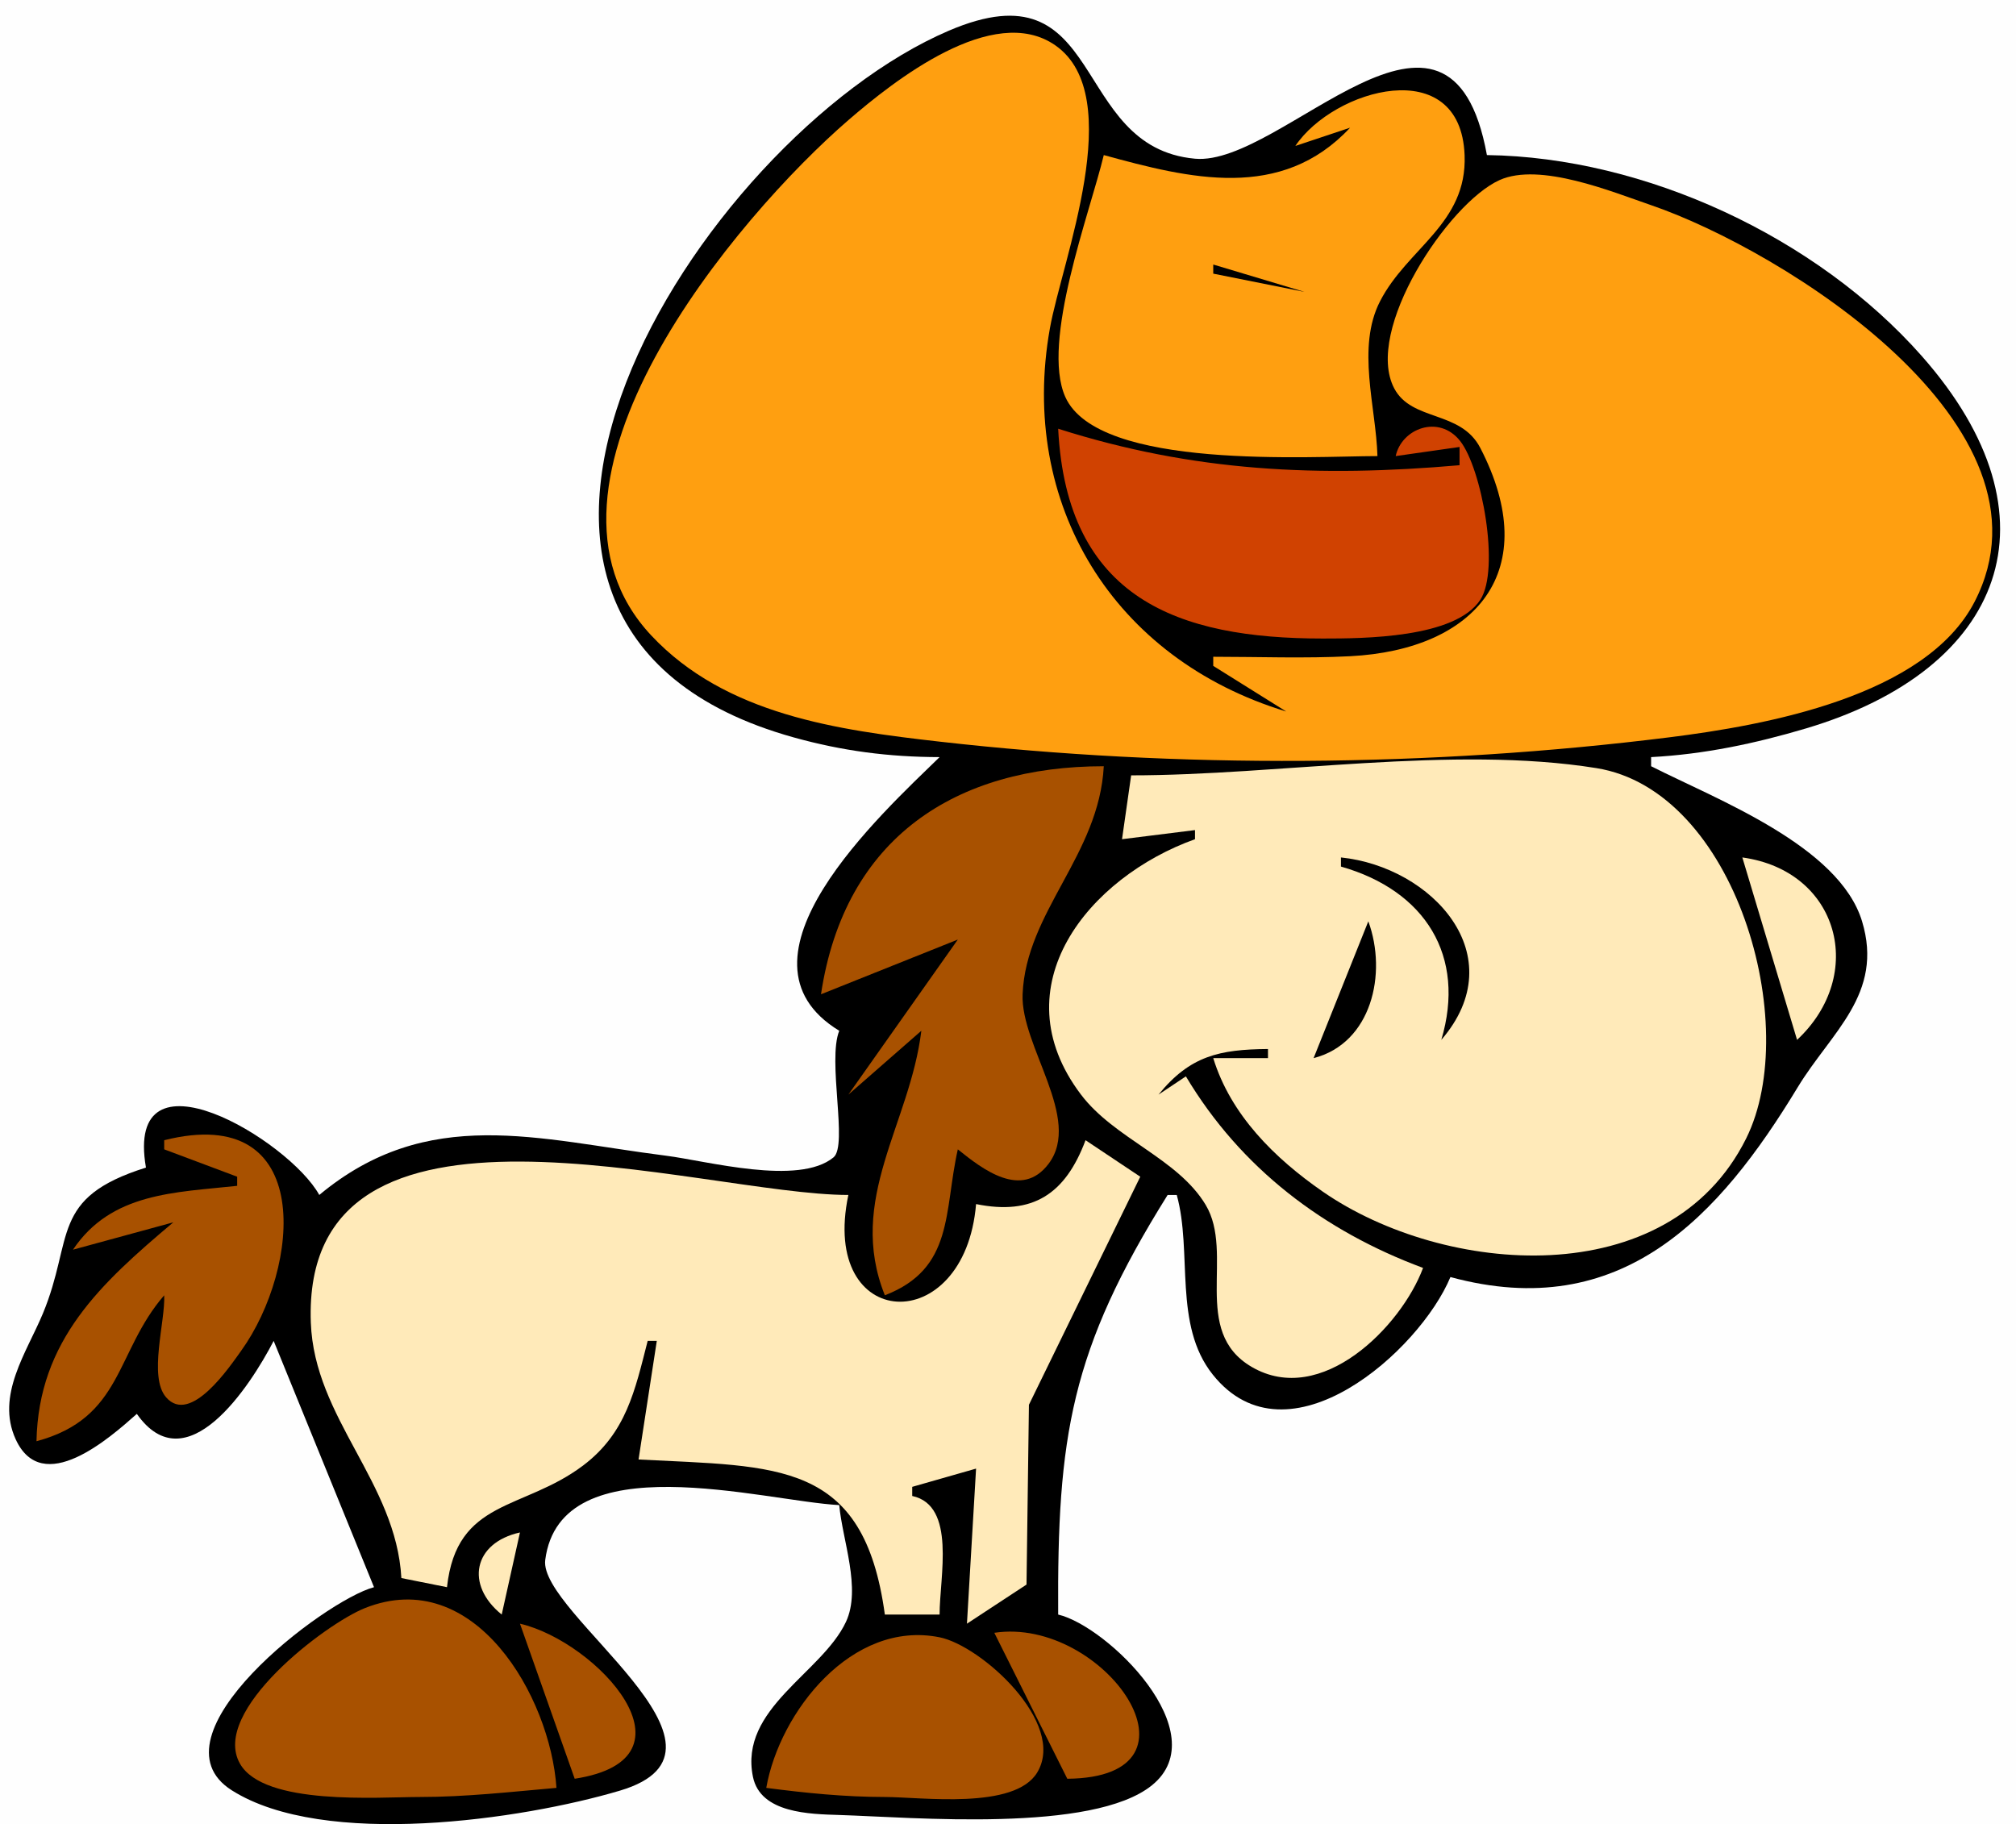 <?xml version="1.0" standalone="yes"?>
<svg xmlns="http://www.w3.org/2000/svg" width="221" height="200">
<path style="fill:#fefefe; stroke:none;" d="M0 0L0 200L221 200L221 0L0 0z"/>
<path style="fill:#000000; stroke:none;" d="M103 83C96.621 89.222 79.12 105.149 92 113C90.685 116.286 92.971 125.556 91.376 126.877C87.563 130.037 77.456 127.258 73 126.695C58.95 124.919 46.915 121.08 35 131C31.697 124.99 13.607 114.159 16 128C5.403 131.325 8.143 135.716 4.7 144C2.94 148.234 -0.481 152.976 1.718 157.783C4.638 164.164 12.007 157.666 15 155C20.417 162.71 27.395 152.029 30 147L41 174C35.611 175.417 16.019 190.322 25.413 196.27C35.518 202.669 57.219 199.493 67.958 196.303C83.158 191.788 59.015 176.855 59.77 171.016C61.438 158.119 83.743 164.568 92 165C92.343 168.845 94.444 174.157 92.735 177.804C90.1 183.424 80.995 187.291 82.541 194.794C83.365 198.797 88.798 198.872 92 198.973C100.05 199.225 119.788 200.975 126.282 195.715C133.374 189.97 121.403 178.27 116 177C115.887 157.462 117.364 148.018 128 131L129 131C130.745 137.309 128.592 145.245 132.953 150.702C141.17 160.986 155.649 148.071 159 140C177.765 145.105 188.486 133.362 197.069 119.196C200.717 113.174 206.542 108.967 204.124 101C201.614 92.728 188.214 87.654 181 84L181 83C186.811 82.695 192.429 81.507 198 79.849C219.68 73.394 226.326 56.752 210.667 39.027C199.159 26.002 180.368 17.238 163 17C158.95 -5.205 140.591 18.276 131 17.399C117.162 16.134 121.397 -4.088 104 3.37C76.531 15.146 42.862 68.547 87 80.838C92.367 82.333 97.442 82.989 103 83z"/>
<path style="fill:#ff9f10; stroke:none;" d="M133 72L133 73L141 78C122.011 72.234 111.659 55.236 115.092 36C116.42 28.559 123.648 10.546 115.702 4.981C108.877 0.2 97.92 8.924 93.027 13.147C80.855 23.654 55.873 53.12 71.396 69.665C79.559 78.365 91.834 80.034 103 81.304C129.191 84.284 156.844 84.103 183 80.83C193.499 79.516 211.084 76.373 216.46 65.972C226.436 46.674 195.322 27.396 181 22.492C176.736 21.032 168.801 17.751 164.381 19.744C158.753 22.283 149.487 36.249 152.845 42.588C154.774 46.228 160.124 44.958 162.271 49.101C169.241 62.554 161.83 71.23 148 71.94C143.019 72.196 137.987 72 133 72M142 16L148 14C140.445 22.098 130.393 19.579 121 17C119.499 23.276 114.09 37.468 116.777 43.506C120.374 51.592 143.82 50 151 50C150.846 44.596 148.68 38.098 151.285 33.027C154.288 27.179 160.844 24.541 160.554 17.011C160.122 5.779 146.2 9.732 142 16z"/>
<path style="fill:#000000; stroke:none;" d="M133 29L133 30L143 32L133 29z"/>
<path style="fill:#d04201; stroke:none;" d="M116 47C116.94 65.649 129.173 70 145 70C149.43 70 159.527 69.966 162.278 65.75C164.464 62.399 162.434 51.327 160.056 48.333C157.735 45.412 153.649 46.971 153 50L160 49L160 51C144.589 52.344 130.866 51.736 116 47z"/>
<path style="fill:#a85100; stroke:none;" d="M90 109L105 103L93 120L101 113C99.765 123.217 92.786 131.481 97 142C104.599 139.066 103.456 132.839 105 126C107.721 128.196 111.998 131.5 114.95 127.583C118.678 122.639 111.871 114.687 112.101 109C112.468 99.949 120.489 93.742 121 84C104.852 84 92.588 91.76 90 109z"/>
<path style="fill:#ffeab9; stroke:none;" d="M124 85L123 92L131 91L131 92C119.382 96.156 109.517 108.117 118.494 119.989C122.175 124.859 129.102 126.975 132.168 132.087C135.37 137.427 130.519 145.932 137.206 149.847C144.846 154.321 153.612 145.417 156 139C145.112 134.954 136.02 128.077 130 118L127 120C130.451 115.747 133.677 115.045 139 115L139 116L133 116C134.91 122.217 139.719 126.972 145.001 130.631C158.272 139.825 182.895 141.939 191.422 124.803C197.585 112.415 190.3 86.659 175 84.206C159.265 81.682 140.114 85 124 85z"/>
<path style="fill:#000000; stroke:none;" d="M147 94L147 95C156.252 97.633 160.741 104.819 158 114C165.989 104.742 156.968 95.033 147 94z"/>
<path style="fill:#ffeab9; stroke:none;" d="M191 94L197 114C204.643 106.867 201.623 95.468 191 94z"/>
<path style="fill:#000000; stroke:none;" d="M150 101L144 116C150.342 114.373 152.105 106.753 150 101M157 115L158 116L157 115z"/>
<path style="fill:#a85100; stroke:none;" d="M18 125L18 126L26 129L26 130C19.183 130.742 12.205 130.726 8 137L19 134C11.066 140.686 4.222 146.923 4 158C13.513 155.444 12.614 148.22 18 142C18.135 144.881 16.252 150.921 18.206 153.181C20.883 156.279 25.221 149.77 26.455 148.055C32.907 139.083 34.676 120.8 18 125z"/>
<path style="fill:#ffeab9; stroke:none;" d="M119 125C116.787 130.902 113.223 133.266 107 132C105.763 146.791 89.819 146.062 93 131C76.824 131 33.021 116.576 34.074 145C34.463 155.5 43.421 162.489 44 173L49 174C50.066 164.285 57.339 165.629 63.927 160.657C68.652 157.089 69.609 152.427 71 147L72 147L70 160C85.277 160.8 94.688 160.038 97 177L103 177C103 172.898 104.853 165.04 100 164L100 163L107 161L106 178L112.529 173.713L112.795 154L125 129L119 125z"/>
<path style="fill:#000000; stroke:none;" d="M107.333 159.667L107.667 160.333L107.333 159.667z"/>
<path style="fill:#ffeab9; stroke:none;" d="M55 177L57 168C51.897 169.126 50.965 173.744 55 177z"/>
<path style="fill:#a85100; stroke:none;" d="M61 196C60.333 186.005 52.009 171.511 40.003 176.291C35.688 178.009 23.046 187.595 26.303 193.342C28.935 197.988 41.519 197 46 197C51.076 197 55.96 196.44 61 196M57 178L63 195C77.253 192.804 65.456 179.965 57 178M109 179L117 195C133.364 194.86 121.041 177.183 109 179M84 196C88.367 196.57 92.588 196.995 97 197C100.999 197.005 111.22 198.441 113.705 194.31C116.958 188.902 107.57 180.411 102.999 179.492C93.389 177.56 85.461 187.676 84 196z"/>
</svg>
